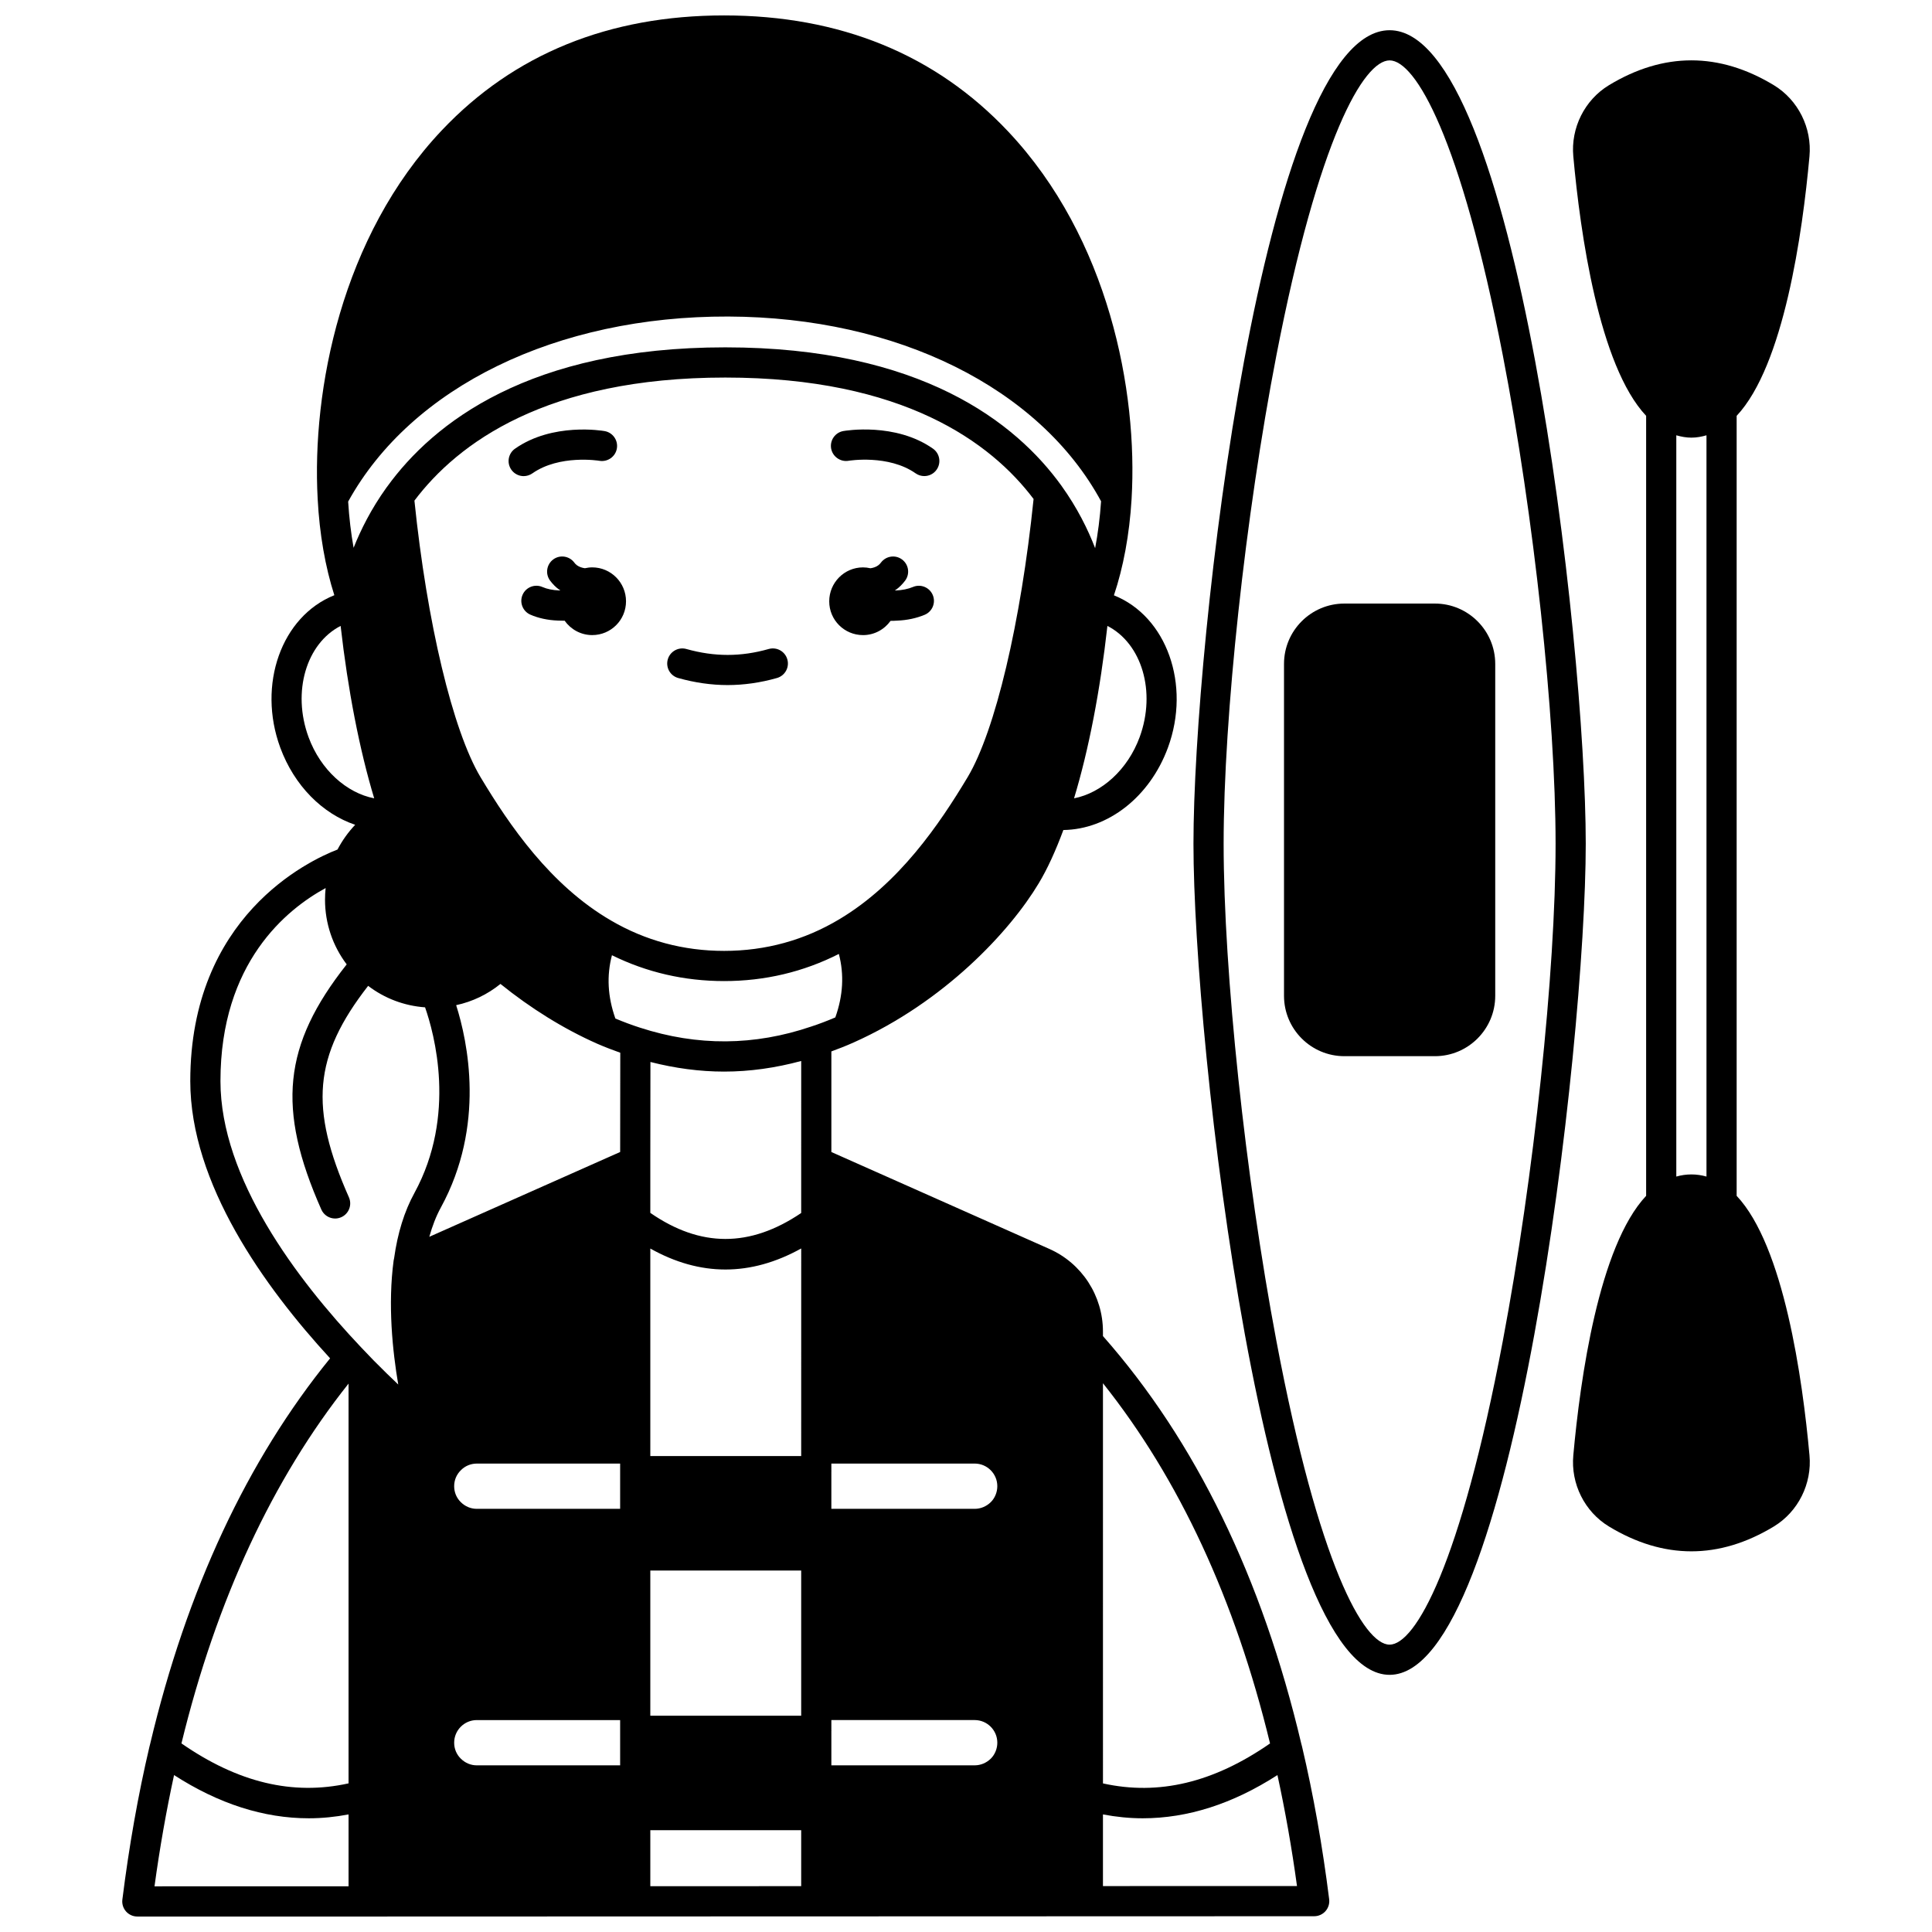 <?xml version="1.0" encoding="UTF-8"?>
<!-- Uploaded to: ICON Repo, www.svgrepo.com, Generator: ICON Repo Mixer Tools -->
<svg width="800px" height="800px" version="1.1" viewBox="144 144 512 512" xmlns="http://www.w3.org/2000/svg">
 <defs>
  <clipPath id="a">
   <path d="m176 148.09h321v503.81h-321z"/>
  </clipPath>
 </defs>
 <path d="m372.71 312.31c3.008 0 5.66-1.5 7.297-3.777 0.598 0 1.191-0.02 1.781-0.062 2.594-0.102 5.109-0.641 7.273-1.551 2.035-0.859 2.988-3.203 2.129-5.238-0.859-2.035-3.203-2.992-5.238-2.133-1.289 0.543-2.836 0.863-4.606 0.938-0.051 0.004-0.098 0-0.148 0-0.004-0.016-0.008-0.031-0.016-0.047 0.09-0.059 0.176-0.09 0.262-0.152 0.887-0.641 1.703-1.449 2.422-2.41 1.328-1.766 0.969-4.273-0.801-5.598-1.762-1.328-4.266-0.965-5.594 0.801-0.234 0.312-0.465 0.547-0.73 0.738-0.641 0.473-1.375 0.68-2.07 0.777-0.637-0.145-1.289-0.23-1.961-0.23-4.957 0-8.957 4.039-8.957 8.996-0.004 4.949 4 8.949 8.957 8.949z"/>
 <path d="m300.94 294.36c-0.668 0-1.312 0.09-1.938 0.227-0.707-0.102-1.469-0.316-2.129-0.801-0.23-0.164-0.461-0.398-0.68-0.695-1.316-1.77-3.828-2.144-5.594-0.824-1.77 1.32-2.141 3.824-0.824 5.594 0.719 0.965 1.539 1.781 2.398 2.394 0.102 0.07 0.199 0.109 0.301 0.176-0.004 0.016-0.008 0.031-0.012 0.043-0.102-0.004-0.18 0.008-0.281 0-1.676-0.066-3.246-0.383-4.414-0.902-2.019-0.891-4.379 0.02-5.273 2.039-0.891 2.019 0.023 4.383 2.043 5.273 2.098 0.926 4.637 1.477 7.285 1.574 0.508 0.027 1.012 0.039 1.52 0.039 0.098 0 0.188-0.012 0.281-0.012 1.633 2.305 4.297 3.82 7.32 3.82 4.957 0 8.957-4 8.957-8.957 0-4.953-4.004-8.988-8.961-8.988z"/>
 <path d="m285.08 269.45c7.203-5.051 17.625-3.356 17.773-3.332 2.168 0.363 4.238-1.078 4.621-3.246 0.383-2.176-1.074-4.25-3.246-4.629-0.559-0.098-13.777-2.328-23.742 4.664-1.809 1.266-2.246 3.762-0.977 5.57 0.777 1.109 2.016 1.703 3.273 1.703 0.801-0.008 1.598-0.242 2.297-0.73z"/>
 <path d="m368.88 266.11c0.105-0.02 10.562-1.727 17.773 3.332 0.699 0.492 1.5 0.723 2.293 0.723 1.258 0 2.5-0.59 3.273-1.703 1.266-1.809 0.832-4.301-0.977-5.57-9.961-6.988-23.188-4.758-23.742-4.664-2.168 0.383-3.613 2.445-3.242 4.617 0.379 2.184 2.492 3.633 4.621 3.266z"/>
 <g clip-path="url(#a)">
  <path d="m488.91 606.32c-0.02-0.055-0.02-0.121-0.047-0.176-10.367-43.98-28.062-80.305-52.57-108.07v-1.195c0-9.496-5.598-18.102-14.25-21.922l-57.723-25.66v-26.66c1.945-0.711 3.906-1.477 5.871-2.356 24.016-10.723 41.461-29.449 49.094-42.215 2.273-3.773 4.453-8.539 6.516-14.102 11.789-0.156 22.887-8.719 27.719-21.848 6.117-16.672-0.332-34.766-14.32-40.348 2.481-7.391 4.117-16.062 4.68-25.527 0-0.008-0.004-0.016-0.004-0.023 0-0.004 0.004-0.008 0.004-0.012 1.688-28.496-6.023-69.047-32.723-97.371-19.223-20.406-44.543-30.746-75.262-30.746-30.508 0-55.66 10.223-74.75 30.383-26.695 28.184-34.527 68.973-32.961 97.73 0.488 9.414 2.039 18.094 4.418 25.535-14.023 5.613-20.453 23.707-14.336 40.375 3.734 10.148 11.227 17.555 19.859 20.469-1.844 1.945-3.422 4.156-4.684 6.555-7.731 2.988-39.016 17.773-39.016 61.367 0 27.168 19.617 54.52 37.055 73.469-21.91 26.922-37.973 61.234-47.684 102.17-0.02 0.043-0.02 0.098-0.035 0.145-0.043 0.188-0.102 0.367-0.145 0.555-3 12.742-5.414 26.391-7.188 40.566-0.145 1.141 0.211 2.281 0.969 3.144 0.758 0.855 1.844 1.348 2.992 1.348h59.98l71.953-0.023c0.004 0 0.012 0.004 0.016 0.004 0.004 0 0.012-0.004 0.016-0.004l179.92-0.055c1.148 0 2.238-0.492 3-1.352 0.754-0.859 1.113-2.004 0.969-3.144-1.766-14.117-4.191-27.742-7.191-40.477-0.043-0.184-0.098-0.352-0.141-0.531zm-8.336-0.289c-14.973 10.391-29.52 13.863-44.277 10.59l-0.004-106.05c20.18 25.324 35.051 57.359 44.281 95.461zm-121.58-189.99c-15.078 5.129-30.148 5.246-45.398 0.297-2.156-0.688-4.344-1.516-6.512-2.414-2.043-5.777-2.348-11.316-0.91-16.777 9.207 4.539 19.18 6.848 29.719 6.848 10.805 0 21.012-2.422 30.414-7.191 1.43 5.477 1.121 11.031-0.938 16.824-2.133 0.902-4.262 1.73-6.375 2.414zm-92.844 117.57c1.121-1.129 2.613-1.746 4.207-1.746l37.984-0.004v11.996h-37.984c-1.586 0-3.082-0.621-4.246-1.781-1.129-1.105-1.754-2.602-1.754-4.215 0-1.617 0.625-3.113 1.793-4.25zm98.168 0.348c0-0.035 0.02-0.062 0.02-0.098 0-0.031-0.02-0.062-0.02-0.098v-1.902h37.984c3.309 0 5.996 2.691 5.996 5.996 0 1.586-0.637 3.141-1.719 4.219-1.172 1.148-2.691 1.781-4.277 1.781h-37.984zm-47.98 26.254h39.984v38.465h-39.984zm-45.98 39.625h37.984v11.996h-37.984c-1.586 0-3.082-0.621-4.246-1.781-1.129-1.105-1.754-2.602-1.754-4.219 0-3.305 2.691-5.996 6-5.996zm93.961 2.934c0-0.035 0.02-0.062 0.02-0.098 0-0.031-0.02-0.062-0.02-0.098v-2.742h37.984c3.309 0 5.996 2.691 5.996 5.996 0 1.586-0.637 3.141-1.719 4.219-1.172 1.148-2.691 1.781-4.277 1.781l-37.984 0.004zm-7.996-72.906h-39.984v-54.992c6.594 3.703 13.234 5.559 19.91 5.559 6.676 0 13.379-1.863 20.078-5.574zm0-77.973v13.566c-13.574 9.18-26.695 9.164-39.984-0.035v-13.523l0.031-26.465c6.531 1.668 13.07 2.547 19.523 2.547 6.781 0 13.641-0.973 20.434-2.812zm-50.41-63.953c-16.059-9.336-26.906-25.207-34.566-37.984-7.363-12.305-14.199-40.961-17.52-73.285 11.422-15.16 34.867-32.617 82.383-32.617 47.203 0 70.422 17.227 81.699 32.184-3.352 32.676-10.168 61.504-17.477 73.719-7.531 12.566-18.191 28.199-33.934 37.613-9.305 5.59-19.602 8.426-30.605 8.426-10.758 0-20.84-2.707-29.98-8.055zm-69.652-111.01c16.785-30.438 55.34-49.199 100.75-49.047 44.781 0.168 82.488 18.906 98.785 48.961-0.301 4.359-0.832 8.52-1.574 12.422-1.895-4.926-4.711-10.66-8.922-16.531-12.039-16.73-37.266-36.684-89.09-36.684-51.926 0-77.379 20.023-89.613 36.926-0.004 0.004-0.004 0.004-0.008 0.008-0.047 0.066-0.105 0.137-0.152 0.199-4.078 5.688-6.836 11.211-8.73 15.992-0.691-3.863-1.18-7.961-1.445-12.246zm28.625 133.45c4.305-0.926 8.305-2.848 11.742-5.629 7.977 6.438 16.754 11.922 25.68 15.863 2.019 0.879 4.051 1.652 6.07 2.371l-0.031 26.305-50.574 22.473c0.797-2.863 1.805-5.473 3.059-7.762 11.879-21.746 7.109-43.996 4.055-53.621zm-28.516 206.23c-14.773 3.277-29.312-0.199-44.285-10.59 9.27-38.047 24.168-70.055 44.285-95.352zm79.969 12.41h39.984v14.832l-39.984 0.012zm129.68-289.67c-3.188 8.656-10.055 14.766-17.387 16.219 3.906-12.906 6.918-28.512 8.844-45.695 9.09 4.644 12.965 17.414 8.543 29.477zm-220.25 0c-4.422-12.055-0.57-24.82 8.5-29.477 1.918 16.93 5 32.801 8.895 45.691-7.324-1.418-14.203-7.543-17.395-16.215zm4.527 39.992c-0.109 1.02-0.164 2.051-0.164 3.09 0 6.273 2.039 12.238 5.746 17.141-16.922 21.406-18.562 38.219-6.723 64.965 0.66 1.496 2.125 2.383 3.66 2.383 0.539 0 1.086-0.113 1.613-0.344 2.023-0.895 2.93-3.254 2.039-5.273-10.496-23.715-9.43-37.395 5.094-56.043 4.367 3.328 9.551 5.293 15.086 5.695 2.41 6.887 8.426 28.598-2.824 49.199-2.656 4.832-4.465 10.648-5.383 17.297-0.055 0.184-0.094 0.375-0.121 0.57-1.578 11.734-0.285 24.078 1.219 32.891-1.895-1.789-4.023-3.859-6.293-6.156-0.035-0.039-0.07-0.074-0.113-0.113-0.035-0.035-0.066-0.066-0.105-0.105-1.082-1.121-2.234-2.309-3.391-3.539-16.98-17.949-37.215-44.746-37.215-70.504 0-31.453 17.633-45.578 27.875-51.152zm-40.172 235.07c11.828 7.625 23.777 11.453 35.715 11.453 3.512 0 7.023-0.359 10.531-1.023v19.043l-51.426 0.012c1.387-10.199 3.137-20.055 5.18-29.484zm246.17 29.418v-18.988c3.508 0.664 7.016 1.023 10.527 1.023 11.934 0 23.887-3.832 35.715-11.453 2.047 9.418 3.793 19.25 5.18 29.406z"/>
 </g>
 <path d="m512.26 152.01c-33.547 0-51.98 161.93-51.98 215.6 0 53.098 19.008 220.24 51.98 220.24 32.973 0 51.98-167.14 51.98-220.24 0-53.668-18.434-215.6-51.98-215.6zm0 427.84c-6.82 0-18.773-21.078-30.004-80.496-8.23-43.559-13.98-97.734-13.98-131.75 0-33.746 5.75-86.961 13.977-129.4 11.191-57.719 23.16-78.199 30.008-78.199 6.848 0 18.816 20.48 30.008 78.199 8.23 42.445 13.977 95.656 13.977 129.4 0 34.012-5.75 88.188-13.98 131.74-11.23 59.418-23.184 80.5-30.004 80.5z"/>
 <path d="m524.26 303.95h-23.992c-8.82 0-15.992 7.172-15.992 15.992v87.965c0 8.82 7.172 15.992 15.992 15.992h23.992c8.82 0 15.992-7.172 15.992-15.992v-87.965c0-8.816-7.172-15.992-15.992-15.992z"/>
 <path d="m604.23 460.91v-206.71c12.504-13.305 17.457-48.477 19.297-68.75 0.699-7.555-3.004-14.957-9.426-18.863-14.512-8.789-29.23-8.793-43.734 0.004-6.426 3.906-10.125 11.312-9.422 18.852 1.84 20.277 6.785 55.449 19.297 68.758v206.71c-12.523 13.316-17.465 48.484-19.297 68.75-0.703 7.555 2.996 14.953 9.426 18.863 7.254 4.398 14.559 6.594 21.863 6.594 7.305 0 14.613-2.199 21.875-6.598 6.418-3.902 10.121-11.309 9.422-18.852-1.84-20.285-6.793-55.488-19.301-68.758zm-11.996-200.93c1.379 0 2.703-0.25 4-0.621v196.44c-2.641-0.75-5.359-0.75-7.996 0v-196.44c1.297 0.367 2.621 0.621 3.996 0.621z"/>
 <path d="m349.9 323.68c2.125-0.605 3.359-2.816 2.75-4.938-0.605-2.129-2.809-3.352-4.938-2.75-7.32 2.082-14.324 2.102-21.816 0-2.102-0.598-4.336 0.641-4.93 2.762-0.598 2.129 0.641 4.336 2.766 4.93 4.406 1.238 8.805 1.867 13.078 1.867 4.316 0 8.719-0.629 13.09-1.871z"/>
</svg>